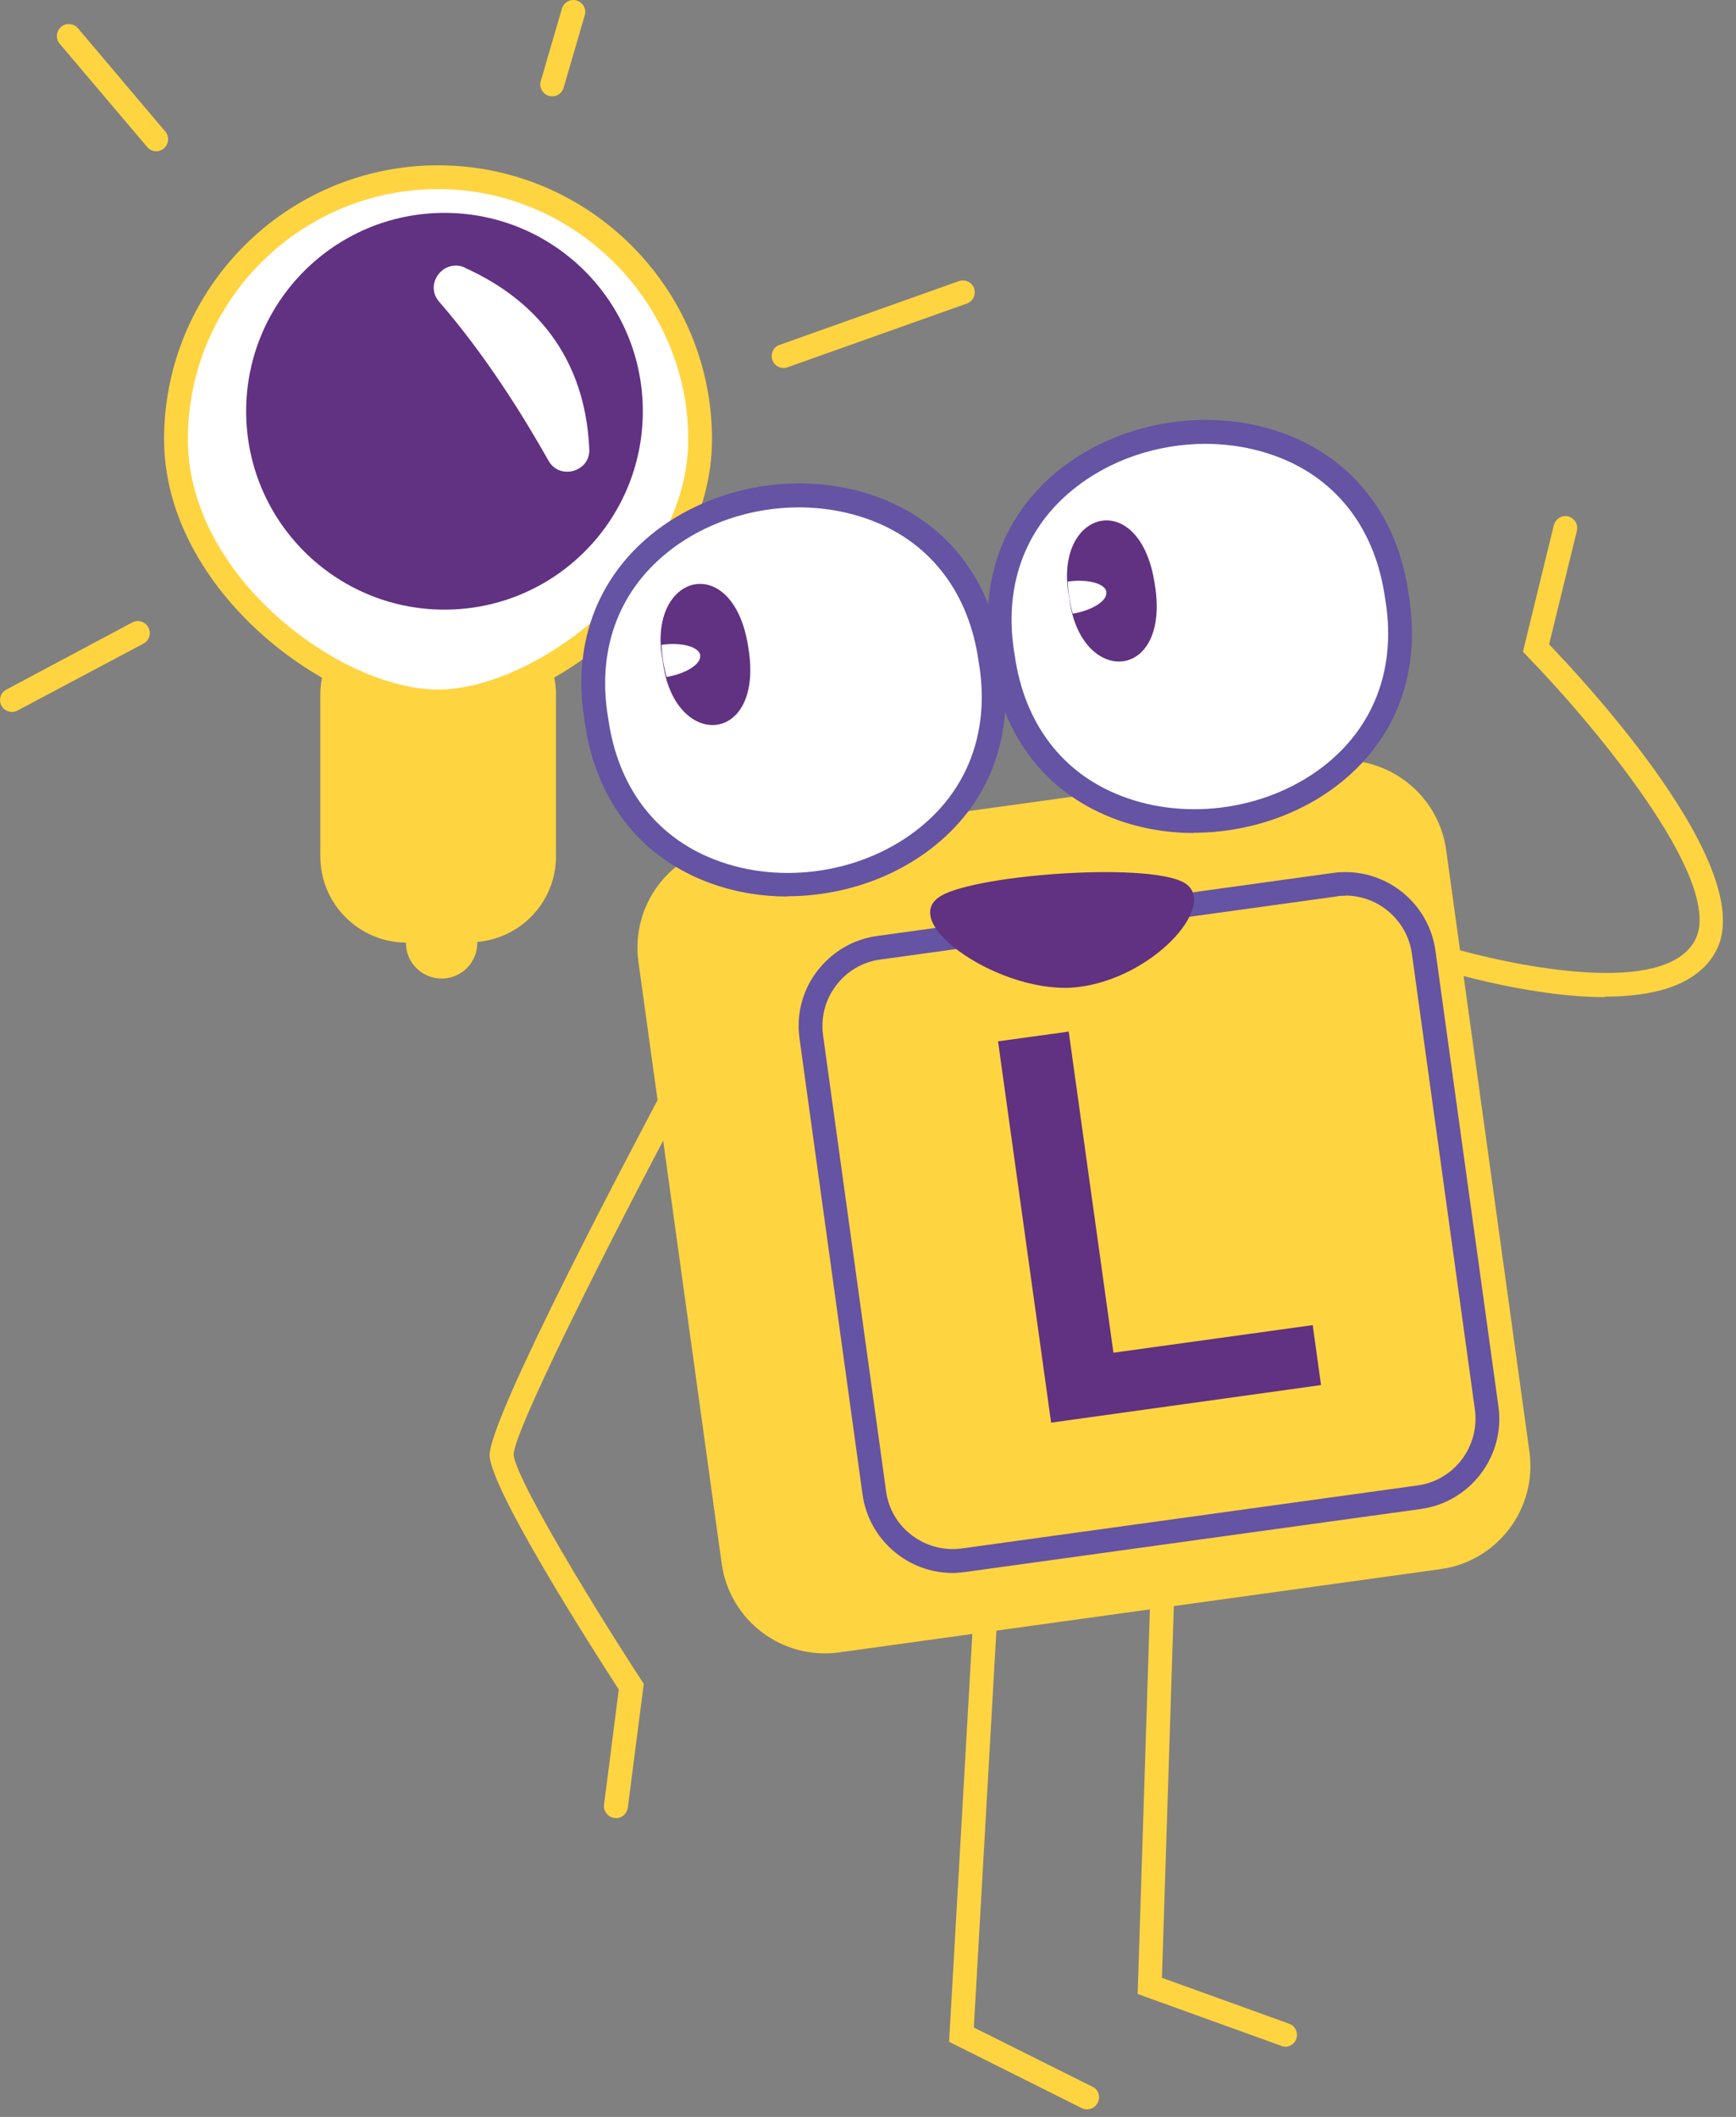 <?xml version="1.0" encoding="UTF-8"?> <svg xmlns="http://www.w3.org/2000/svg" width="73" height="89" viewBox="0 0 73 89" fill="none"><rect x="0" y="0" width="73" height="89" fill="#808080" stroke="none"/><g clip-path="url(#clip0_3334_15213)"><path d="M19.75 25.58H17.1C15.1 25.58 13.47 27.2 13.47 29.21V36C13.47 38 15.08 39.61 17.07 39.63C17.07 39.63 17.07 39.63 17.07 39.64C17.07 40.47 17.74 41.14 18.57 41.14C19.4 41.14 20.07 40.47 20.07 39.64C20.07 39.63 20.07 39.61 20.07 39.6C21.92 39.44 23.38 37.9 23.38 36V29.21C23.38 27.21 21.76 25.58 19.75 25.58Z" fill="#FFD441"></path><path d="M18.42 29.49C24.507 29.49 29.44 24.556 29.44 18.47C29.44 12.384 24.507 7.45 18.42 7.45C12.334 7.45 7.4 12.384 7.4 18.47C7.4 24.556 12.334 29.49 18.42 29.49Z" fill="white"></path><path d="M18.42 29.99C13.87 29.99 6.9 24.83 6.9 18.47C6.9 12.11 12.07 6.95 18.42 6.95C24.77 6.95 29.94 12.12 29.94 18.47C29.94 24.82 22.97 29.99 18.42 29.99ZM18.42 7.95C12.62 7.95 7.9 12.67 7.9 18.47C7.9 24.27 14.36 28.99 18.42 28.99C22.48 28.99 28.94 24.18 28.94 18.47C28.94 12.76 24.22 7.95 18.42 7.95Z" fill="#FFD441"></path><path d="M18.691 25.63C23.297 25.63 27.031 21.896 27.031 17.29C27.031 12.684 23.297 8.95 18.691 8.95C14.085 8.95 10.351 12.684 10.351 17.29C10.351 21.896 14.085 25.63 18.691 25.63Z" fill="#613182"></path><path d="M19.55 11.26C21.9 12.31 24.59 14.48 24.78 18.89C24.82 19.84 23.52 20.2 23.06 19.36C21.99 17.46 20.4 14.91 18.47 12.69C17.82 11.95 18.65 10.85 19.55 11.25V11.26Z" fill="white"></path><path d="M0.5 29.93C0.32 29.93 0.15 29.83 0.06 29.67C-0.07 29.43 0.02 29.12 0.27 28.99L5.56 26.17C5.81 26.04 6.11 26.13 6.24 26.38C6.37 26.62 6.28 26.93 6.03 27.06L0.74 29.87C0.66 29.91 0.58 29.93 0.51 29.93H0.5Z" fill="#FFD441"></path><path d="M23.22 4.05C23.22 4.05 23.13 4.05 23.08 4.03C22.82 3.95 22.66 3.68 22.74 3.41L23.63 0.36C23.71 0.1 23.98 -0.06 24.25 0.02C24.51 0.1 24.67 0.37 24.59 0.64L23.7 3.69C23.64 3.91 23.44 4.05 23.22 4.05Z" fill="#FFD441"></path><path d="M32.95 15.47C32.74 15.47 32.55 15.34 32.48 15.14C32.39 14.88 32.52 14.59 32.78 14.5L40.32 11.82C40.58 11.73 40.87 11.86 40.96 12.12C41.05 12.38 40.92 12.67 40.66 12.76L33.12 15.44C33.06 15.46 33.01 15.47 32.95 15.47Z" fill="#FFD441"></path><path d="M6.57 6.36C6.43 6.36 6.29 6.3 6.19 6.18L2.51 1.84C2.33 1.63 2.36 1.31 2.57 1.13C2.78 0.95 3.1 0.98 3.28 1.19L6.95 5.53C7.13 5.74 7.1 6.06 6.89 6.24C6.8 6.32 6.68 6.36 6.57 6.36Z" fill="#FFD441"></path><path d="M45.71 88.68C45.63 88.68 45.56 88.66 45.49 88.63L39.91 85.84L41.1 64.96C41.12 64.68 41.37 64.47 41.63 64.49C41.91 64.51 42.12 64.74 42.1 65.02L40.95 85.24L45.94 87.73C46.19 87.85 46.29 88.15 46.16 88.4C46.07 88.58 45.9 88.68 45.71 88.68Z" fill="#FFD441"></path><path d="M54.05 86.04C53.99 86.04 53.94 86.04 53.88 86.01L47.84 83.83L48.44 64.98C48.44 64.7 48.67 64.47 48.96 64.5C49.24 64.5 49.45 64.74 49.44 65.02L48.86 83.15L54.21 85.08C54.47 85.17 54.6 85.46 54.51 85.72C54.44 85.92 54.24 86.05 54.04 86.05L54.05 86.04Z" fill="#FFD441"></path><path d="M67.48 41.92C64.18 41.92 60.37 40.72 59.72 40.5C59.46 40.41 59.31 40.13 59.4 39.87C59.49 39.61 59.77 39.46 60.03 39.55C62.68 40.42 69.88 42.11 71.27 39.54C72.63 37.03 66.65 30.07 64.23 27.6L64.04 27.4L65.34 22.08C65.41 21.81 65.68 21.65 65.94 21.71C66.21 21.78 66.37 22.05 66.31 22.31L65.14 27.09C66.69 28.7 74.01 36.58 72.15 40C71.37 41.44 69.52 41.9 67.48 41.9V41.92Z" fill="#FFD441"></path><path d="M55.874 32.003L30.585 35.503C28.189 35.835 26.515 38.046 26.847 40.442L30.347 65.731C30.679 68.127 32.89 69.801 35.286 69.469L60.575 65.969C62.971 65.638 64.645 63.426 64.313 61.03L60.813 35.741C60.482 33.345 58.27 31.672 55.874 32.003Z" fill="#FFD441"></path><path d="M40.06 66.13C38.18 66.13 36.54 64.74 36.27 62.83L33.62 43.66C33.48 42.65 33.74 41.64 34.36 40.83C34.98 40.02 35.87 39.49 36.88 39.35L56.05 36.7C58.14 36.41 60.07 37.88 60.36 39.96L63.01 59.13C63.3 61.22 61.83 63.15 59.75 63.44L40.58 66.09C40.4 66.11 40.23 66.13 40.05 66.13H40.06ZM56.58 37.66C56.45 37.66 56.32 37.66 56.19 37.69L37.02 40.34C36.27 40.44 35.61 40.83 35.16 41.43C34.7 42.03 34.51 42.77 34.61 43.52L37.26 62.69C37.36 63.44 37.75 64.1 38.35 64.55C38.95 65 39.69 65.2 40.44 65.1L59.61 62.45C61.15 62.24 62.23 60.81 62.02 59.26L59.37 40.09C59.17 38.68 57.96 37.65 56.57 37.65L56.58 37.66Z" fill="#6553A3"></path><path d="M41.64 27.72C43.47 38.44 26.6 41.08 25.08 30.31C23.25 19.59 40.12 16.95 41.64 27.72Z" fill="white"></path><path d="M33.11 37.69C31.93 37.69 30.75 37.48 29.66 37.05C26.84 35.94 25.04 33.57 24.59 30.37C24.05 27.2 25.04 24.39 27.39 22.47C30.02 20.33 33.91 19.72 37.07 20.96C39.89 22.06 41.69 24.43 42.14 27.63C42.68 30.82 41.69 33.62 39.34 35.53C37.62 36.93 35.36 37.68 33.11 37.68V37.69ZM33.6 21.33C31.59 21.33 29.56 22 28.02 23.26C25.96 24.94 25.09 27.41 25.58 30.23C25.98 33.07 27.56 35.17 30.03 36.13C32.86 37.24 36.35 36.7 38.71 34.77C40.77 33.09 41.64 30.62 41.15 27.8C40.75 24.96 39.17 22.86 36.7 21.9C35.72 21.52 34.66 21.33 33.6 21.33Z" fill="#6553A3"></path><path d="M58.73 25.05C60.56 35.77 43.69 38.41 42.17 27.64C40.34 16.92 57.21 14.28 58.73 25.05Z" fill="white"></path><path d="M50.2 35.02C49.02 35.02 47.84 34.81 46.75 34.38C43.93 33.27 42.13 30.9 41.68 27.7C41.14 24.53 42.13 21.72 44.48 19.8C47.11 17.66 51 17.05 54.16 18.29C56.98 19.4 58.78 21.77 59.23 24.96C59.77 28.15 58.78 30.95 56.43 32.86C54.71 34.26 52.45 35.01 50.2 35.01V35.02ZM50.69 18.66C48.68 18.66 46.65 19.33 45.11 20.59C43.05 22.26 42.18 24.74 42.67 27.55C43.07 30.39 44.65 32.49 47.12 33.45C49.95 34.56 53.44 34.02 55.8 32.1C57.86 30.42 58.73 27.95 58.24 25.13C57.84 22.29 56.26 20.19 53.79 19.23C52.81 18.85 51.75 18.66 50.69 18.66Z" fill="#6553A3"></path><path d="M48.56 24.57C49.24 28.69 45.42 28.89 44.96 25.13C44.24 21.42 47.95 20.43 48.56 24.57Z" fill="#613182"></path><path d="M46.52 24.89C46.58 25.25 45.94 25.66 45.11 25.8C44.99 25.37 44.91 24.88 44.9 24.45C45.74 24.33 46.47 24.53 46.53 24.89H46.52Z" fill="white"></path><path d="M31.47 27.24C32.15 31.36 28.33 31.56 27.87 27.8C27.15 24.09 30.86 23.1 31.47 27.24Z" fill="#613182"></path><path d="M29.44 27.55C29.5 27.91 28.86 28.32 28.03 28.46C27.91 28.03 27.83 27.54 27.82 27.11C28.66 26.99 29.39 27.19 29.45 27.55H29.44Z" fill="white"></path><path d="M41.96 43.78L44.94 43.37L46.82 56.87L55.2 55.71L55.55 58.23L44.2 59.81L41.97 43.79L41.96 43.78Z" fill="#613182"></path><path d="M39.57 37.66C41.2 36.73 48.66 36.22 49.9 37.18C51.14 38.14 48.46 41.13 45.31 41.5C42.16 41.87 37.64 38.77 39.58 37.66H39.57Z" fill="#613182"></path><path d="M25.89 76.43C25.89 76.43 25.85 76.43 25.83 76.43C25.56 76.39 25.36 76.14 25.4 75.87L26.02 71.03C24.92 69.33 20.66 62.67 20.59 61.2C20.52 59.67 26.88 47.7 28.15 45.31C28.28 45.07 28.58 44.98 28.83 45.1C29.07 45.23 29.17 45.53 29.04 45.78C25.43 52.53 21.6 60.21 21.6 61.15C21.64 62.01 24.4 66.68 26.97 70.64L27.07 70.79L26.4 76C26.37 76.25 26.15 76.44 25.9 76.44L25.89 76.43Z" fill="#FFD441"></path></g><defs><clipPath id="clip0_3334_15213"><rect width="72.45" height="88.68" fill="white"></rect></clipPath></defs></svg> 